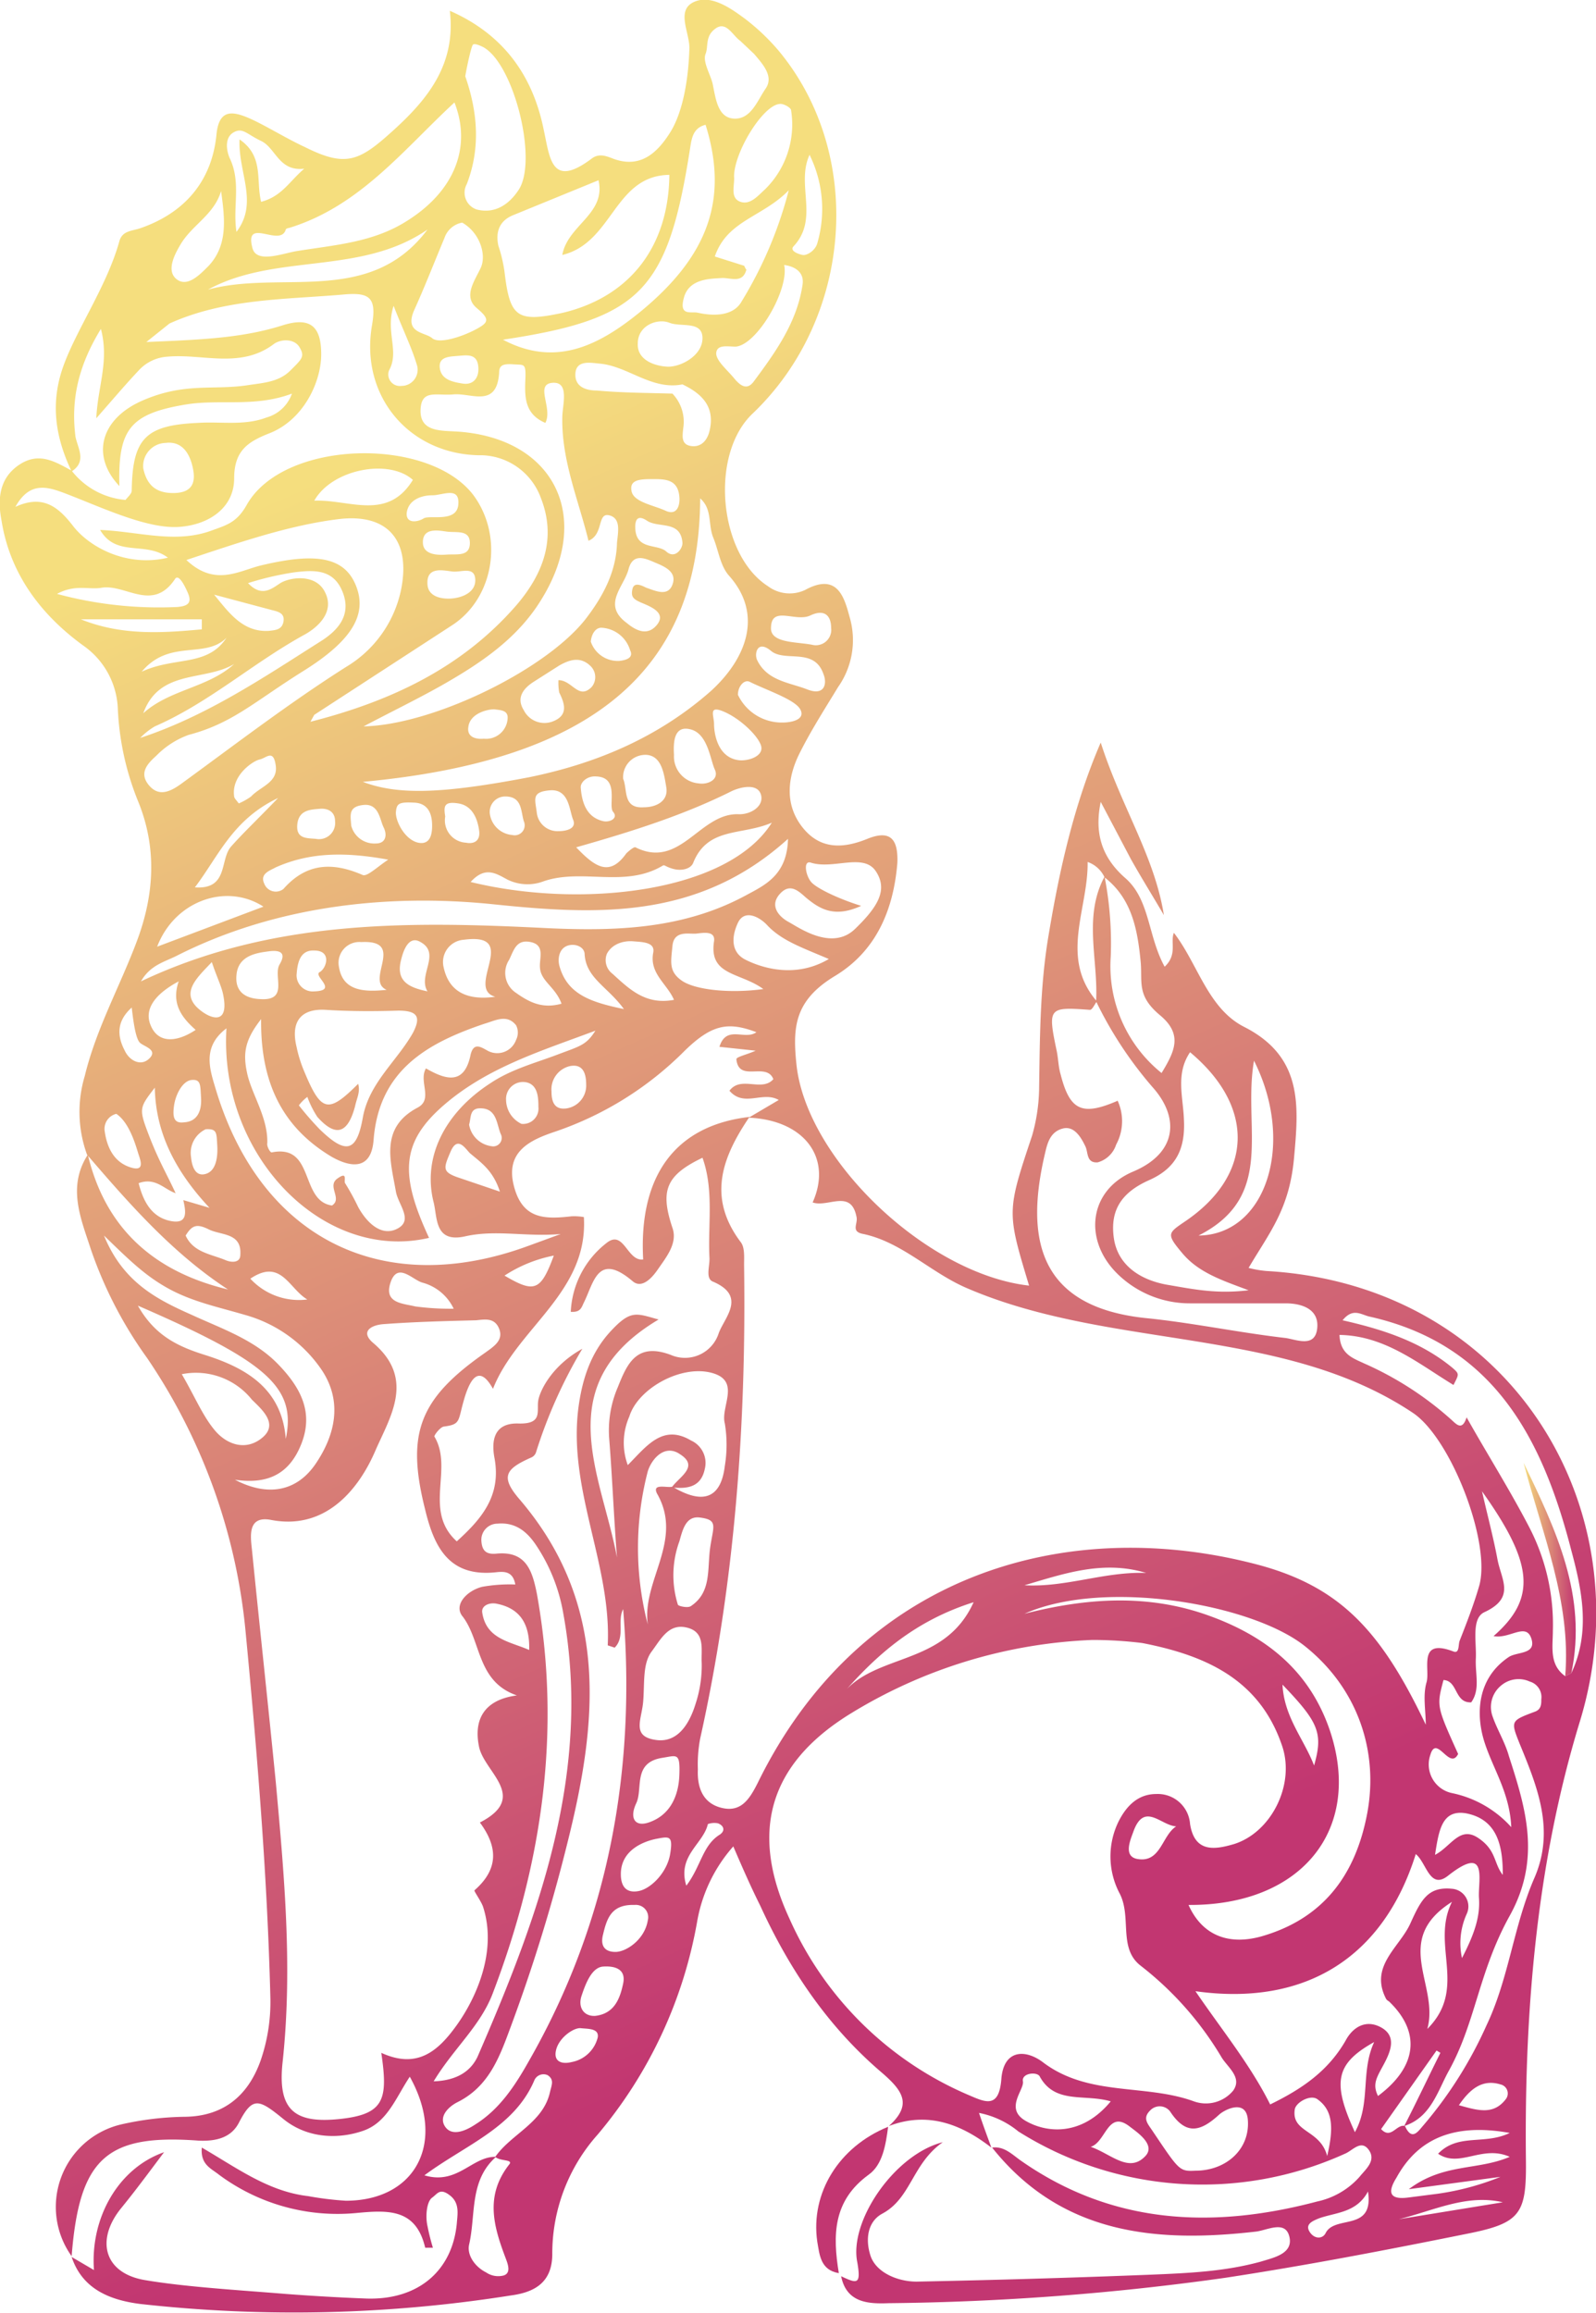 <svg id="layer" xmlns="http://www.w3.org/2000/svg" xmlns:xlink="http://www.w3.org/1999/xlink" viewBox="0 0 207.2 300.3"><defs><linearGradient id="名称未設定グラデーション_3" x1="32.94" y1="79.37" x2="116.95" y2="269.64" gradientUnits="userSpaceOnUse"><stop offset="0" stop-color="#f5de7e"/><stop offset="1" stop-color="#c23671"/></linearGradient><linearGradient id="名称未設定グラデーション_6" x1="112.44" y1="290.53" x2="117.99" y2="304.92" gradientUnits="userSpaceOnUse"><stop offset="0" stop-color="#f5de7e"/><stop offset="0" stop-color="#c23671"/></linearGradient><linearGradient id="名称未設定グラデーション_11" x1="201.55" y1="215.69" x2="208.34" y2="215.69" xlink:href="#名称未設定グラデーション_3"/></defs><path d="M150.6,123.4l-3.9-7.4c-.8,3.9,0,7.1,3.2,9.9s2.9,7.5,5.1,11.5c1.7-1.6.7-3.2,1.2-4.4,3.1,4,4.4,9.8,9.1,12.2,7.7,3.9,7.1,10.3,6.5,17s-3.2,9.7-5.9,14.3a13.9,13.9,0,0,0,2.3.4c31.6,1.8,49.2,30.7,40.7,58.5-5.6,18.3-7.2,37.5-7,56.7.1,7.2-.6,8.4-7.7,9.8-10.4,2.1-20.8,4.1-31.3,5.7a335.6,335.6,0,0,1-43.7,3.3c-2.6.1-5.5,0-6.2-3.5,2.1,1,2.6,1.1,2.1-1.8-1.1-5.3,4.8-14,11.1-15.6-4,2.8-4.1,7.3-7.9,9.3-1.8,1-2.2,3.2-1.5,5.4s3.5,3.4,6,3.4c10.1-.2,20.3-.5,30.4-.9,4.8-.2,9.6-.4,14.3-1.7,1.6-.5,4.2-1,3.7-3.2s-2.8-.9-4.3-.7c-13,1.5-25.3.4-34.3-10.9,1.5-.2,2.5.8,3.6,1.6,11.9,8.4,25,9,38.6,5.4a10.2,10.2,0,0,0,5.5-3.2c.8-1,2.2-2.1,1.2-3.5s-2.1.1-3.1.5a44.8,44.8,0,0,1-42.4-2.9,11.5,11.5,0,0,0-5.1-2.4c.6,1.8,1.1,3.1,1.6,4.5-4-3.1-8.3-4.7-13.3-2.8,3.1-2.8,1.8-4.6-1-7-6.9-5.9-11.9-13.3-15.7-21.6-1.2-2.4-2.3-4.9-3.5-7.7a19.8,19.8,0,0,0-4.7,9.8A58.6,58.6,0,0,1,81.4,289a23.2,23.2,0,0,0-5.9,15.5c0,3.8-2.4,5-5.4,5.4A180.2,180.2,0,0,1,22,311c-3.9-.5-7.5-1.9-8.9-6.1l2.9,1.7c-.5-6.7,3.1-13.2,9.1-15.3-2.1,2.8-3.8,5.1-5.6,7.3-3.3,4.1-2.2,8.4,3.1,9.3s12.2,1.3,18.3,1.8q5.3.4,10.5.6c6.7.2,11.1-3.6,11.7-9.7.1-1.3.4-2.7-.9-3.7s-1.6-.2-2.3.3-.9,2.4-.6,3.7a28.6,28.6,0,0,0,.7,2.8H59c-1.2-5.1-4.8-4.9-9-4.5a25.8,25.8,0,0,1-17.8-5c-1-.8-2.4-1.3-2.2-3.5,4.5,2.6,8.6,5.7,13.8,6.3a41,41,0,0,0,4.9.6c9,0,13.1-7.5,8.3-16.1-1.8,2.7-2.9,5.9-6,7s-7.2,1.1-10.4-1.5-4-3-5.8.5c-1,1.9-2.9,2.4-5.2,2.3-12-.9-15.5,2.3-16.5,15a11,11,0,0,1,6.4-17.1,39.4,39.4,0,0,1,8.4-1c5-.1,8.1-2.8,9.7-7.2a23.3,23.3,0,0,0,1.3-8.3c-.4-15.8-1.7-31.6-3.2-47.3a75.9,75.9,0,0,0-12.8-35.7,54,54,0,0,1-7.3-14.1c-1.3-4-3.1-8.1-.4-12.3,2.3,9.6,8.6,15.2,18.2,17.5-7.2-4.7-12.8-11.1-18.3-17.5a16.2,16.2,0,0,1-.3-10.2c1.5-6.2,4.6-11.7,6.8-17.6s2.6-11.9.2-17.9a36.1,36.1,0,0,1-2.7-12.1,10.5,10.5,0,0,0-4.5-8.3C9.1,91.7,5.1,86.4,4,79.5c-.5-2.6-.4-5.4,2.2-7.2s4.7-.5,6.9.7a9.9,9.9,0,0,0,7,3.8c.3-.4.8-.8.8-1.2.1-6.8,1.8-8.5,8.6-8.8,3-.2,6,.4,8.9-.7A4.9,4.9,0,0,0,41.7,63c-4.8,1.8-9.3.7-13.7,1.4-7.3,1.2-8.9,3.2-8.7,10.6-3.7-3.9-2.5-8.7,3-11.1s9.2-1.3,13.7-2c2-.3,4-.4,5.5-1.9s1.9-1.8,1.2-3-2.5-1.1-3.4-.4c-4.3,3.2-9.2,1.2-13.7,1.6A5.5,5.5,0,0,0,21.8,60c-1.7,1.8-3.3,3.7-5.5,6.2.2-4.2,1.7-7.4.6-11.6-3,4.9-3.9,9.3-3.3,14,.3,1.5,1.5,3.2-.5,4.5C11,68.7,10.3,64.3,12,59.5S17.7,49,19.3,43.2c.4-1.4,1.7-1.3,2.8-1.7,5.7-2,9.2-6.1,9.8-12.1.3-3.2,1.9-3.1,3.9-2.3s5,2.7,7.6,3.9c5.4,2.7,7.1,1.8,11.6-2.3s8-8.6,7.2-15.4c6.6,2.9,10.7,8,12.2,15.5.8,3.7,1,7.6,6.2,3.7.9-.7,1.8-.4,2.8,0,3.5,1.3,5.7-.7,7.4-3.4s2.4-7.1,2.5-11c0-2-1.7-4.8.5-5.9s4.8.7,6.8,2.2a27.8,27.8,0,0,1,4.3,4.1c11.2,13.5,9.6,34.7-3.4,47.1-5.6,5.3-4.4,18.3,2,22.4a4.7,4.7,0,0,0,4.8.5c4.2-2.3,5.1.9,5.8,3.5a10.6,10.6,0,0,1-1.5,9.1c-1.7,2.8-3.5,5.6-5,8.6s-2,6.5.3,9.5,5.3,2.9,8.5,1.6,4,.3,3.9,3.1c-.5,6.2-2.8,11.5-8.1,14.7s-5.5,6.7-5,11.5c1.3,12.3,16.9,27.2,30.2,28.7-2.9-9.6-2.9-9.6.4-19.5a23.4,23.4,0,0,0,.9-5.9c.1-6.6.1-13.3,1.2-19.9s2.9-16.2,6.8-25.2c2.7,8.4,7,14.8,8.2,22.4C153.5,128.3,152,125.9,150.6,123.4Zm-69-64.3c-1.1-.1-3-.5-3.1,1.3s1.5,2.2,2.8,2.2c3.3.3,6.5.3,9.8.4a5.3,5.3,0,0,1,1.4,4.5c-.1,1-.3,2.1,1,2.3s2.1-.7,2.4-1.9c.8-3.2-1-4.9-3.5-6.1C88.4,62.6,85.3,59.4,81.6,59.1ZM21.8,165.5c.6,2.4,1.7,4.4,4.1,4.9s2-1.3,1.7-2.7l3.4,1c-4.4-4.7-7-9.7-7.1-15.6-2,2.6-2.1,2.7-.8,6.1s2.3,5,3.5,7.6C25.1,166.3,24,164.7,21.8,165.5ZM64.7,303.3c-.3,1.4.8,2.9,2.2,3.6a2.8,2.8,0,0,0,2.3.4c.9-.3.6-1.3.3-2.1-1.6-4.2-2.8-8.2.4-12.3.6-.7-1.2-.4-1.8-1,2.1-3,6.2-4.4,7.1-8.4.2-.9.6-1.6-.3-2.2a1.3,1.3,0,0,0-1.7.6c-2.6,6.2-8.9,8.4-14.3,12.4,4.3,1.3,6.2-2.5,9.3-2.4C64.7,295,65.6,299.4,64.7,303.3ZM145,123.8c.1,6.1-3.7,12.4,1.2,18.1-.3.4-.6,1.1-.9,1.1-5.4-.4-5.5-.3-4.3,5.4.2,1,.2,2,.5,3,1.2,4.7,2.8,5.4,7.4,3.4a6.4,6.4,0,0,1-.2,5.7,3.5,3.5,0,0,1-2.4,2.3c-1.5.1-1.2-1.3-1.6-2.1s-1.3-2.7-2.9-2.3-2,1.8-2.3,3.1c-2.7,11.3-.8,20,12.9,21.5,6.1.6,12.2,1.9,18.3,2.6,1.4.2,3.8,1.3,4.1-1.2s-1.9-3.3-4.1-3.3H158.3a13.4,13.4,0,0,1-9.5-3.9c-4.4-4.4-3.6-10.8,2.1-13.2s6.1-7,2.5-11a50.7,50.7,0,0,1-7.3-11.1c.3-5.4-1.7-11,1.1-16.2a45.2,45.2,0,0,1,.8,10.4,17.8,17.8,0,0,0,6.6,15.1c1.7-2.8,2.8-5-.2-7.5s-2.3-4.2-2.5-6.8c-.4-4.2-1.1-8.3-4.7-11.1A3.8,3.8,0,0,0,145,123.8ZM55.5,143.1c-3.1.1-6.2.1-9.4-.1s-4.6,1.5-3.8,4.8a17,17,0,0,0,1,3.2c2.2,5.3,3.1,5.5,7,1.6.3,1.1-.2,1.9-.4,2.9-.9,3.4-2.4,4.2-4.9,1.4a12.6,12.6,0,0,1-1.3-2.6,5.7,5.7,0,0,0-1.1,1.1,40,40,0,0,0,2.7,3.1c3.4,3.3,4.8,3,5.6-1.5s4.4-7.3,6.5-11C58.5,143.9,58,143.1,55.5,143.1Zm36.6,57.6c-2-1.4-3.7.6-4.2,2.2a39.5,39.5,0,0,0,0,19.9c-.8-5.7,4.7-10.9,1.2-17-.7-1.4,1.3-.7,2-.9,4,2.4,6.3,1.5,6.8-2.7a16.9,16.9,0,0,0,0-5.5c-.6-2.2,2.2-5.6-1.8-6.6s-9.5,2.1-10.6,5.7a8.4,8.4,0,0,0-.2,6.3c2.4-2.4,4.5-5.4,8.2-3.2a3.2,3.2,0,0,1,1.8,3.7c-.5,2.4-2.3,2.6-4.3,2.4C92,203.6,94.6,202.3,92.1,200.7Zm98.7,77.7-.5-.3-7.2,10.2c1.3,1.4,2-.7,3.1-.4.9,2,1.7.7,2.4-.1a53.7,53.7,0,0,0,8.2-13c2.9-6.1,3.5-12.9,6.2-19.1s.4-11.8-1.9-17.4c-1.2-3-1.2-3,2-4.2.8-.3.8-1,.8-1.6a2.1,2.1,0,0,0-1.5-2.3,3.5,3.5,0,0,0-3.7.5,3.6,3.6,0,0,0-1.1,4.1c.6,1.7,1.6,3.3,2.1,5.1,2.2,6.8,4.2,13.3.1,20.7s-4.4,13.9-8,20.3c-1.4,2.6-2.3,5.9-5.7,7C187.7,284.8,189.2,281.6,190.8,278.4Zm17-65.2c-3.7-14.4-10-26.8-26.3-30.4-1.1-.3-2.1-1.1-3.4.5,5.3,1.2,10.2,2.8,14.3,6.2.9.8.8.8.1,2.2-4.6-2.8-8.9-6.4-14.8-6.5.1,2.5,1.7,3,3.2,3.7a42.8,42.8,0,0,1,11.2,7.2c.7.6,1.5,1.7,2.1-.2,2.7,4.8,5.6,9.4,8.1,14.2a27.4,27.4,0,0,1,3.1,13.5c0,2.1-.5,4.4,1.6,5.9l.8-.4C210.3,223.8,209.2,218.4,207.8,213.2ZM104.9,154.7c-2.1-1.2-4.5,1-6.4-1.2,1.5-2,4.2.2,5.7-1.5-.9-2.3-4.5.5-4.8-2.6,0-.3,1.4-.6,2.5-1.1l-4.7-.5c.9-2.9,3.3-.8,4.8-1.9-3.7-1.4-5.8-1-9.3,2.4a43.4,43.4,0,0,1-16.8,10.5c-3.3,1.1-6.5,2.6-5.4,7s4,4.4,7.5,4a7.6,7.6,0,0,1,1.6.1c.6,9.8-8.7,14.4-11.8,22.3-1.6-2.9-2.8-1.8-3.7,1.2s-.4,3.4-2.7,3.7c-.5.1-1.3,1.2-1.2,1.3,2.5,4.2-1.5,9.6,2.9,13.6,3.2-2.9,5.8-5.9,4.9-10.8-.4-2.1-.2-4.6,3.1-4.5s2.3-1.7,2.6-3.1,1.9-4.5,5.7-6.6a63.3,63.3,0,0,0-6,13.4,1.1,1.1,0,0,1-.6.7c-3.4,1.5-4.1,2.5-1.5,5.5,11.6,13.6,10.1,28.8,6.2,44.4A220.6,220.6,0,0,1,70,275.3c-1.4,3.8-2.8,7.5-6.8,9.5-1.2.6-2.5,1.9-1.6,3.2s2.7.5,3.9-.3c3.2-2,5.2-5.1,7-8.3,10.4-18.2,13.9-37.9,12.2-58.6-.8,1.5.3,3.6-1.1,5l-.9-.3c.5-10.5-5.2-20.2-3.8-30.9.5-3.7,1.6-7.1,4.2-9.9s3.3-2.3,6.2-1.5c-14.3,8.5-7.4,20.1-5.4,30.9-.4-5.1-.6-10.2-1-15.3A14.2,14.2,0,0,1,84,192c1.2-3,2.4-5.9,6.9-4.2a4.6,4.6,0,0,0,6.2-2.8c.7-2,3.7-4.8-.7-6.7-1.1-.4-.4-2.1-.5-3.2-.2-4.3.6-8.7-.9-12.9-4.8,2.3-5.5,4.3-3.9,9.1.7,2-.8,3.8-1.9,5.4s-2.3,2.4-3.3,1.5c-4.5-3.8-5,.2-6.3,2.8-.3.6-.4,1.3-1.7,1.2a12,12,0,0,1,4.6-8.9c2.3-1.9,2.7,2.4,4.8,2.1-.6-10.9,4.2-17.4,13.8-18.5-3.6,5.3-5.5,10.5-1.1,16.3.5.7.4,1.9.4,2.9.3,20.7-1.2,41.3-5.7,61.5a18,18,0,0,0-.3,4c-.1,2.3.6,4.4,3.1,5s3.6-1.1,4.7-3.3c13.2-26.9,39.6-34.6,64-28.5,11.4,2.8,16.8,8.6,22.7,21,0-1.8-.4-3.8.1-5.5s-1.2-5.8,3.5-4c.8.3.6-.9.8-1.4.9-2.3,1.8-4.6,2.5-7,1.7-5.5-3.6-19.3-8.6-22.6-8.4-5.6-18-7.6-27.7-9.2s-20.4-2.8-30-6.9c-4.8-2-8.5-6-13.6-7.1-1.7-.3-.7-1.3-.9-2.2-.7-3.7-3.7-1.2-5.7-1.9,2.6-5.8-1.1-10.7-8.3-11Zm9.1,79.8c-10.4,6.5-12.9,15.3-7.7,26.5a44.6,44.6,0,0,0,23.3,22.9c2.1.9,3.9,1.8,4.2-2.1s3.2-3.9,5.5-2.1c5.9,4.4,13.2,2.7,19.5,5a4.6,4.6,0,0,0,5.1-1.4c1.2-1.7-.7-3-1.5-4.3a42.5,42.5,0,0,0-10.5-11.9c-3-2.3-1.1-6.4-2.8-9.5a10.3,10.3,0,0,1-.1-9.2c1-2,2.5-3.6,4.9-3.6a4.2,4.2,0,0,1,4.4,3.9c.6,3.8,3.3,3.3,5.7,2.6,4.8-1.5,7.9-7.6,6.3-12.6-2.9-8.8-10-11.9-18.2-13.5a52.5,52.5,0,0,0-6.5-.4A64.8,64.8,0,0,0,114,234.5ZM68.3,216c-6.1.7-8.1-3.1-9.3-8.1-2.5-9.9-.8-14.4,7.8-20.4,1.1-.8,2.4-1.6,1.8-3.1s-1.9-1.2-3-1.1c-4,.1-8,.2-12,.5-1.5.1-3.1.9-1.4,2.4,5.6,4.7,2.2,9.7.3,14.1s-6.1,10.4-13.6,8.9c-2.9-.5-2.6,2-2.4,3.8,1,10,2.1,20.1,3.1,30.2,1.1,12.1,2.2,24.1.9,36.3-.7,6.2,1.4,8.1,7.3,7.5s6.4-2.5,5.5-8.6c4.6,2.1,7.3-.1,9.8-3.6s5.3-9.6,3.4-15.4c-.3-.8-1.2-2-1.1-2.1,3.2-2.8,3-5.7.7-8.8,6.4-3.3.6-6.5-.1-9.8s.4-6.1,4.9-6.7c-5.2-1.8-4.6-7-7-10.2-1.3-1.5.5-3.4,2.5-3.9a20.3,20.3,0,0,1,4.3-.3C70.4,215.9,69.3,215.9,68.3,216ZM40.6,54.1c3.6-1.1,4.9.3,4.9,3.8s-2.2,8.4-6.6,10.2c-2.8,1.1-4.7,2.2-4.7,5.9s-3.1,6-7.1,6.3S17.5,78,12.9,76.2c-2.6-1-5.1-2.1-7.1,1.5,3.5-1.6,5.5-.1,7.5,2.5s6.8,5.4,12.3,4.1c-2.9-2.2-6.7,0-8.8-3.6,5,.2,9.7,1.8,14.4.1,1.9-.7,3.3-1,4.6-3.3,4.7-8.5,23.5-9,29.4-1.4,4,5.3,2.8,13.3-2.6,16.9l-18,11.7-.5.9c10.6-2.7,19.8-7.1,26.8-15.2,3.4-4,5.2-8.6,3.1-13.9A8.4,8.4,0,0,0,65.9,71c-9-.2-15.4-7.7-13.8-16.9.6-3.5-.3-4.2-3.3-4-7.8.7-15.7.5-23,3.8l-3,2.4C29.9,56,35.3,55.8,40.6,54.1ZM195.8,258.2c-.1-2.3,1.2-6.9-4-2.8-2.4,1.9-2.8-1.7-4.2-2.8-4.2,13.4-14.3,19.8-28.6,17.8,3.4,5,7.1,9.5,9.7,14.7,4.1-2,7.5-4.3,9.8-8.3.9-1.7,2.6-2.8,4.6-1.7s1.3,3,.4,4.7-1.6,2.6-.8,4.2c5.1-3.8,5.6-8.3,1.4-12.3a.8.8,0,0,1-.4-.4c-2.1-4.2,1.8-6.6,3.2-9.7s2.3-4.8,5.4-4.5a2.3,2.3,0,0,1,1.9,3.3,9.2,9.2,0,0,0-.6,5.7C195.2,263,196,260.7,195.8,258.2ZM50.9,113.4c4.5,1.7,10.1,1.6,21.6-.6,8.8-1.8,16.8-5.2,23.6-11.2,4.6-4.2,6.8-9.9,2.4-14.9-1.2-1.3-1.4-3.3-2.1-5s-.1-3.7-1.7-5.1C94.6,98.7,81.1,110.6,50.9,113.4ZM76.8,66.1c0-1.6,1-4.7-1.3-4.5s.1,3.3-.9,5.2c-2.6-1.1-2.7-3.2-2.6-5.5s-.1-2-1.5-2.1-1.9.1-1.9,1.1c-.3,4.6-3.6,2.6-5.9,2.8s-4.2-.7-4.3,2,2.3,2.7,4.3,2.8c12.8.6,18.2,10.8,11.4,21.8-3.1,5.1-7.9,8.3-13,11.2-3.2,1.8-6.5,3.4-10.1,5.3,9.2-.2,24.2-7.6,29.1-14.3,2.1-2.8,3.7-5.9,3.8-9.5.1-1.3.6-3.2-1-3.6s-.7,2.5-2.7,3.3C78.9,76.8,76.7,71.7,76.8,66.1Zm84.1,155.6c7.4,2.7,13,7.2,15.6,15,4.2,12.8-3.8,22.6-18.4,22.5,1.7,3.8,5,5.3,9.4,4.1,8.1-2.3,12.3-8,13.8-16s-1.2-16.2-8.1-21.7-26.1-8.8-36.4-4.2C145,219.3,153,218.8,160.9,221.7ZM37.7,85.3c7.1-1.7,10.8-1.1,12.3,2.6S49.6,95,43.2,99s-9.2,6.8-14.9,8.3a11.2,11.2,0,0,0-4.2,2.7c-1.1,1-2.3,2.2-1,3.8s2.8.9,4.3-.2c7-5.1,13.9-10.4,21.3-15.1a15.3,15.3,0,0,0,7.2-10.2c1.2-6.3-1.8-9.8-8.2-9s-12.8,3-19.7,5.3C31.7,88.1,34.8,86,37.7,85.3ZM76.8,45c.7-3.9,5.7-5.3,4.7-9.7l-11,4.5c-1.8.7-2.4,2.1-2,4a18.7,18.7,0,0,1,.8,3.4c.7,5.9,1.6,6.6,7.6,5.3,8.7-2.1,13.7-8.6,13.8-17.9C83.5,34.7,83.4,43.4,76.8,45Zm80.7,112.2c.2,3.7-.9,6.3-4.5,7.9s-5.1,3.9-4.6,7.5,3.5,5.5,7,6.1,6.4,1.2,10.5.7c-3.5-1.3-6.5-2.3-8.6-4.8s-1.9-2.6.3-4.1c8.9-6,9.2-14.9.7-22C156.4,151.3,157.4,154.3,157.5,157.2Zm-92.6-8.4c.4-1.6,1.3-1,2.2-.5a2.6,2.6,0,0,0,3.7-1.4,2.1,2.1,0,0,0,0-1.9c-1.2-1.5-2.7-.6-4.1-.2-7.4,2.5-13.7,6-14.4,15.1-.3,3.9-2.9,3.6-5.4,2.2-6.4-3.8-9.3-9.6-9.2-17.9-2.1,2.7-2.4,4.4-1.8,7.1s2.7,5.7,2.6,9c-.1.4.4,1.3.6,1.2,5.6-1.1,3.6,6.3,7.8,6.9,1.4-.9-.7-2.5.7-3.5s.8.3,1,.6a30.7,30.7,0,0,1,1.7,3.1c1.1,2,3,3.9,5.1,2.8s.1-3.1-.2-4.8c-.7-4-2.1-8.3,2.8-10.9,2.1-1.1.1-3.4,1.1-5.1C61.7,152.1,64.1,152.8,64.9,148.8Zm-33,4.8c5.9,19.2,21.7,27,40.6,20l4.1-1.5c-4.5.4-8.4-.6-12.4.3s-3.6-2.4-4.1-4.4c-1.5-5.9,1.5-11.7,7.4-15.5,2.7-1.8,5.8-2.6,8.7-3.7s3.7-1.2,4.9-3.1c-6.9,2.6-13.9,4.7-19.6,9.6s-5.8,9.1-2,17.3c-13.7,3.2-27.3-10.7-26.3-27.2C29.9,147.9,31.1,150.9,31.9,153.6ZM75,132.4c8.9.4,17.6.1,25.7-4.3,2.4-1.3,5.3-2.6,5.4-7.3-11.6,10.5-24.7,9.9-38.2,8.5s-28.2.1-41.2,6.7c-1.6.8-3.4,1.2-4.6,3.3C39.2,131.2,57.1,131.5,75,132.4ZM65.8,278.9c8-18.4,14.9-37.1,11.1-57.7a22.8,22.8,0,0,0-3.5-8.7c-1.2-1.8-2.7-3-5-2.8a2.1,2.1,0,0,0-2.1,2.3c.1,1.3.7,1.7,1.9,1.6,3.9-.4,4.7,2.2,5.3,5.2,3.2,17.8.7,35-5.7,51.8-1.6,4.3-5.1,7.2-7.7,11.5C63.1,282,64.9,280.8,65.8,278.9Zm130.4-73.4c.8,3.5,1.5,6.1,2,8.8s2.4,5-1.7,6.9c-1.7.8-1,3.9-1.1,6s.6,4-.6,5.7c-2.2.1-1.7-2.8-3.6-2.9-.9,3.4-.9,3.4,1.9,9.6-1.1,2.2-2.8-2.6-3.6.1a3.8,3.8,0,0,0,2.9,5,14.2,14.2,0,0,1,7.6,4.4c-.2-4.5-2.4-7.6-3.5-11.1s-1-8.2,3.2-11c1.1-.7,3.6-.3,2.9-2.4s-2.8.1-4.9-.3C203.3,219.4,202.9,214.9,196.2,205.5ZM41.3,41.5c-.1,0-.4.1-.4.2-.7,2.4-5.5-1.8-4.3,2.5.6,1.9,3.9.6,5.7.3,4.9-.8,9.9-1.1,14.3-3.9,6.1-3.8,8.5-9.5,6.2-15.4C56.2,31.3,50.5,38.7,41.3,41.5ZM28.7,182.6c3.9,1.8,8.1,3.2,11.2,6.4s4.6,6.4,3,10.4-4.5,5.2-8.6,4.6c4.2,2.2,8,1.6,10.5-2.1s3.5-8,.8-12.1a17.8,17.8,0,0,0-10-7.2c-3.4-1-6.8-1.7-9.9-3.4s-5.2-3.8-8.4-6.9C19.8,178.4,24.2,180.6,28.7,182.6ZM86.9,52.4c8.9-7.3,11.5-14.7,8.5-24.3-1.6.4-1.8,1.7-2,3C90.5,49.7,87,53.3,69.1,56,75.9,59.6,81.5,56.8,86.9,52.4ZM64.4,35.8a2.3,2.3,0,0,0,1.3,3.3c2.4.6,4.2-.7,5.4-2.5,2.6-3.8-.6-16.5-4.6-18.6-.4-.2-1.1-.5-1.3-.3s-.7,2.4-1,4.1C65.7,26.1,66.3,30.9,64.4,35.8ZM104,118.7c-3.9,1.7-8.3.5-10.2,5.2-.3.8-1.5,1.1-2.6.8s-1.1-.6-1.4-.4c-4.9,2.9-10.4.3-15.4,2a5.9,5.9,0,0,1-4.7-.2c-1.5-.8-2.9-1.8-4.8.3C79.2,129.9,98.3,127.8,104,118.7ZM61.5,42.8c-1.3,3.1-2.5,6.2-3.9,9.3S59,55,59.9,55.8s3.9-.2,5.6-1.1,2-1.3.2-2.8-.3-3.5.5-5.2-.1-4.6-2.4-5.9A3,3,0,0,0,61.5,42.8Zm27.6,195c2.7.3,4.2-2.1,5-4.7a15.9,15.9,0,0,0,.8-5.3c-.1-1.8.5-4-1.9-4.6s-3.4,1.5-4.6,3.1-.9,4.1-1.1,6.5S85.7,237.4,89.1,237.8ZM45.2,95.3c2.3-1.4,4.3-3.4,3.1-6.5s-3.8-2.9-6.3-2.6a39.3,39.3,0,0,0-6,1.4c1.8,1.9,3.1.7,4.2,0s4.4-1.3,5.7,1-.2,4.3-2.4,5.6c-6.8,3.7-12.5,8.9-19.6,12a9,9,0,0,0-1.9,1.5C30.5,104.9,37.8,100,45.2,95.3Zm63.2,33.1c-1-.9-2.1-1.9-3.4-.4s-.1,2.9,1.2,3.6,5.6,3.8,8.6.9,4.3-5.1,2.7-7.5-5.5-.2-8.4-1.1c-1.1-.4-.7,1.8.1,2.6s3.5,2.1,6.4,3C112.1,131.1,110.2,129.9,108.4,128.4Zm-8-82c.1.1.1.3.3.5-.5,1.9-2.1,1-3.3,1.1s-4.1,0-4.8,2.5.9,1.8,1.8,2,4.4.9,5.7-1.5a52.9,52.9,0,0,0,6.1-14.4c-3.4,3.5-8,3.9-9.6,8.6Zm65.4,240.7c-.2-2.7-2.9-1.4-3.7-.7-2.4,2.2-4.3,2.8-6.4-.4a1.7,1.7,0,0,0-2.6-.1c-1,1-.3,1.7.3,2.6,3.5,5.2,3.5,5.3,5.6,5.2C163,293.7,166.1,290.9,165.8,287.1ZM85.1,122.7c.3-.3,1-.9,1.2-.8,5.8,2.9,8.3-4.4,13.3-4.3,1.6.1,3.4-1,3-2.5s-2.5-1.1-3.8-.5c-6.2,3.1-12.8,5.2-20.2,7.3C81,124.4,82.9,125.8,85.1,122.7ZM30.8,49.5c9.5-2.6,21,2.2,28.5-7.8C50.6,47.7,39.6,44.7,30.8,49.5Zm68.5,7.4c-1,0-2.3-.3-2.5.7s1.4,2.3,2.3,3.4,1.7,1.5,2.5.5c2.9-3.9,5.7-7.8,6.4-12.7.2-1.5-.9-2.3-2.4-2.5C106.3,49.4,102.1,56.7,99.3,56.9ZM99.7,38c1.4.7,2.5-.7,3.4-1.5a11.8,11.8,0,0,0,3.4-10.3c0-.3-1-.9-1.5-.8-2.2.2-5.9,6.3-5.9,9.4C99.2,35.9,98.6,37.4,99.7,38ZM199.8,288.8c-7.2-1.3-11.9.7-14.7,5.8-1,1.6-1.2,2.9,1.4,2.6l3.9-.5a34.4,34.4,0,0,0,8.2-2.2l-11.9,1.6c4.5-3.4,8.9-2.4,13.1-4.2-3.6-1.6-6.5,1.5-9.3-.4C193.1,288.8,196.5,290.4,199.8,288.8ZM96.3,22.7c.4,1.8.6,4.5,2.8,4.6s3-2.3,4.1-3.9-.4-3.2-1.5-4.5l-1.8-1.7c-1-.7-1.8-2.6-3.2-1.6s-.9,2.3-1.3,3.3S96,21.5,96.3,22.7Zm63.1,149.6c8.8-.1,12.6-12,7.2-22.7C165.1,158.3,169.5,167.2,159.4,172.3ZM31.7,197.6c1.6,1.9,4.1,2.7,6.2.9s-.2-3.7-1.4-4.9a9.3,9.3,0,0,0-9.1-3.3C29.1,193.2,30.1,195.7,31.7,197.6Zm107.1,83.9c-.3-.7-2.4-.5-2.2.6s-2.4,3.5.3,5.1,7.3,2.1,11.1-2.5C144.6,283.7,140.8,285.1,138.8,281.5ZM43.3,33.8c-3.3.4-3.7-2.7-5.6-3.6s-2.4-1.8-3.6-1.1-.9,2.5-.4,3.5c1.4,3.1.3,6.2.8,9.4,2.9-3.8.2-7.7.4-12,3.2,2.2,2.1,5.3,2.8,8.1C40.4,37.4,41.4,35.4,43.3,33.8ZM21.7,181.4c2.2,3.9,5.2,5.3,8.7,6.4,5.4,1.7,10,4.4,10.5,10.9C42.3,192,38.5,188.7,21.7,181.4Zm74.8-47.3c.2-1.4-1.4-1.1-2.3-1s-2.9-.5-3.1,1.6-.5,3.3,1.2,4.5,6.2,1.7,10.6,1.1C99.9,138.1,95.8,138.6,96.5,134.1Zm33.7,85.8c-7.6,2.4-12.6,6.8-17.1,12C117.4,226.4,126.4,228.3,130.2,219.9Zm-26.9-88c-1.1-1.1-2.9-1.9-3.7-.2s-1,3.8,1,4.8,6.4,2.5,10.8-.1C107.9,134.9,105.2,134,103.3,131.9Zm-8.7,77c-1.8-.2-2.2,1.7-2.6,3.1a12.8,12.8,0,0,0-.2,8.2c0,.2,1.3.5,1.7.2,2.7-1.8,2.1-4.8,2.5-7.6S97.1,209.2,94.6,208.9ZM57.4,74.2c-3.1-2.8-10.5-1.4-12.8,2.7C49.1,76.7,54.1,79.6,57.4,74.2Zm30.3,14c1.2.4,2.8,1.2,3.4-.4S90.2,85.5,89,85s-3-1.5-3.6.8-3.5,4.6-.2,7c1.2,1,2.7,1.7,3.9.2s-.7-2.3-1.9-2.8-1.5-.8-1.3-1.8S87.1,87.9,87.7,88.2ZM27.2,43.7c-.9,1.5-1.8,3.5-.4,4.5s3-.7,4.1-1.8c2.5-2.7,2.1-6.1,1.6-9.7C31.6,39.8,28.7,41.1,27.2,43.7Zm61.4,91.9c.3-1.4-1.4-1.4-2.6-1.5s-2.7.3-3.4,1.6a2.2,2.2,0,0,0,.7,2.6c2.2,2,4.3,4.1,8,3.4C90.4,139.6,88.1,138.3,88.6,135.6Zm-50.6-6c-4.8-3.1-11.5-.8-13.8,5.2Zm42.6-28.5a2,2,0,0,0-.1-2.7c-1.3-1.3-2.7-.9-4.1-.1l-3.3,2.1c-1.4.9-2.3,2.1-1.3,3.7a3,3,0,0,0,3.9,1.4c1.9-.8,1.4-2.3.7-3.7a7.1,7.1,0,0,1-.1-1.6C78.1,100.2,78.9,102.8,80.6,101.1ZM64,133.9a2.9,2.9,0,0,0-2.6,3.6c.7,3.2,3.1,4.3,6.7,3.8C64.1,140.2,71.5,132.9,64,133.9ZM189.1,275.3c5.3-5.3.4-10.9,3.2-16.5C184.4,263.8,190.7,269.6,189.1,275.3ZM88,248.5c2.7-.9,3.9-3.3,4-6.2s-.3-2.5-2.2-2.2c-3.9.6-2.5,4-3.4,5.9S86.2,249.1,88,248.5Zm-1.4-192c-.1,2.1,2.1,2.9,3.8,3S95,58.1,95,55.8s-2.8-1.4-4.3-2S86.6,54.1,86.6,56.5ZM26.8,90.7c1.2-.1,2-.4,1.4-1.8s-1.3-2.5-1.7-1.8c-2.9,4.3-6.4.6-9.5,1.1-1.6.3-3.4-.5-5.8.8A50.7,50.7,0,0,0,26.8,90.7Zm47.1,46.8c-.1-1.2.7-2.9-1.2-3.3s-2.2,1.1-2.8,2.3a3.1,3.1,0,0,0,.9,4.3c1.7,1.2,3.4,2.1,5.9,1.4C75.9,140,74,139.3,73.9,137.5Zm-34.3-13c-.7.4-2.1.8-1.5,2.1a1.6,1.6,0,0,0,2.5.7c3-3.4,6.4-3.5,10.3-1.8.6.2,1.8-1,3.3-2C48.7,122.5,44.1,122.5,39.6,124.5Zm-13-48.6c1.9-.1,2.6-1.1,2.3-2.9s-1.2-3.9-3.6-3.6a3,3,0,0,0-2.9,3.3C22.9,75.1,24.3,76,26.6,75.9ZM84.4,255.2c0,1.6.7,2.5,2.3,2.2s3.7-2.4,4.1-4.8-.1-2.3-1.7-2S84.4,252,84.4,255.2Zm-33.7-121a2.7,2.7,0,0,0-2.9,3.2c.5,3.2,3.3,3.3,6.2,3C51.1,139.2,56.6,133.9,50.7,134.2Zm-16.2,4.3c-.2,2.1,1.1,3,3,3.1,3.9.3,1.7-3,2.6-4.5s.1-1.9-1.4-1.7S34.7,135.9,34.5,138.5ZM179.7,288.7c2.1-3.8.7-7.8,2.5-11.7C177.2,279.8,176.7,282.2,179.7,288.7ZM106.8,43.9c-.5.6.7,1,1.2,1.1s1.6-.5,1.9-1.5a15.9,15.9,0,0,0-1-11.5C107.1,35.9,110.2,40.3,106.8,43.9ZM79.7,135.8c0-1-1.3-1.5-2.3-1.1s-1.2,1.6-1,2.5c1,3.8,4.1,4.8,8.4,5.7C82.7,140,79.9,138.9,79.7,135.8ZM194.1,247.3c-3.1-.5-3.5,2.2-4,5.4,2.1-1.1,3.2-3.8,5.6-2.2s2,3.3,3.2,4.8C198.9,251.7,198.3,248.1,194.1,247.3ZM14.3,92.3c5.2,2.1,10.4,1.8,15.7,1.3V92.3Zm87.8,5.3c1.3,2.7,4.2,2.9,6.5,3.8s2.6-.8,2.1-2c-1.2-3.5-5-1.5-6.8-3S101.7,96.8,102.1,97.6ZM87.4,116.7c1.6,0,3.2-.8,2.9-2.6s-.6-4-2.5-4.2a2.9,2.9,0,0,0-3.1,3.1C85.3,114.4,84.6,116.9,87.4,116.7Zm65.2,99.4c-5.6-1.7-10.7.1-15.8,1.6C142.2,218,147.2,215.9,152.6,216.1ZM82.1,263c-.4,1.5.2,2.3,1.6,2.3s3.8-1.6,4.2-4.1a1.6,1.6,0,0,0-1.7-2C83.2,259.1,82.6,260.9,82.1,263Zm23.3-157.3c1.2,0,3-.4,2.3-1.7s-4.4-2.5-6.6-3.6c-.7-.3-1.5.6-1.5,1.7A6.3,6.3,0,0,0,105.4,105.7Zm-10.9,7.9c1.2.2,2.7-.5,2.1-1.8s-.9-4.6-3.1-5.2-2.3,1.6-2.2,3.3A3.5,3.5,0,0,0,94.5,113.6Zm-13.4,160c2.5-.3,3.2-2.3,3.6-4.2s-1.1-2.3-2.6-2.2-2.3,2.3-2.8,3.8S79.6,273.7,81.1,273.6Zm18.7-163c1.3.1,3.2-.6,2.8-1.9s-2.7-3.5-4.8-4.4-1.3.5-1.3,1.6S96.9,110.3,99.8,110.6Zm4.1-17.3c-.2,2.1,3.2,1.9,5.3,2.3a2,2,0,0,0,2.5-2.2c0-1.5-.8-2.5-2.7-1.6S104,90.5,103.9,93.3Zm48.5,198.6c1.6-1.5-1-3.2-1.9-3.9-2.9-2.3-3.1,2-5.1,2.6C148,291.5,150.3,294,152.4,291.9ZM54.3,60a1.5,1.5,0,0,0,1.6,2,2.1,2.1,0,0,0,2-2.8c-.7-2.3-1.8-4.5-3-7.6C53.8,55,55.7,57.5,54.3,60ZM23.4,145.1c1,2.3,3.4,2.1,5.8.5-1.8-1.6-3.2-3.4-2.2-6.3C24,140.9,22.4,142.9,23.4,145.1Zm44.9,75c-.9-.2-2,.2-1.9,1.1.5,3.5,3.6,3.8,6.1,4.9C72.6,222.7,71.3,220.7,68.3,220.1Zm-9.7-41.7c-1.3-.4-3.2-2.7-4.1,0s1.6,2.7,3.2,3.1a34.3,34.3,0,0,0,5,.3A6.3,6.3,0,0,0,58.6,178.4Zm92.3,71.4c-.5,1.3-1.1,3,.4,3.4,3.2.7,3.3-3,5.2-4.2C154.5,248.9,152.3,245.7,150.9,249.8ZM38.7,93.8c.8-.1,1.7-.1,1.9-1.2s-.7-1.3-1.5-1.5l-7.5-2C33.5,91.4,35.3,94,38.7,93.8Zm-4.5,4.3c-3.8,2.3-9.7.6-11.8,6.4C25.8,101.4,30.8,101.2,34.2,98.1Zm30.6,63.5c-.6-.6-1.6-2.3-2.5-.2s-1.1,2.6.8,3.3l5.6,1.9C67.8,163.8,66.2,162.8,64.8,161.6ZM29.1,127.1c4.4.3,3.2-3.6,4.7-5.3s3.6-3.7,6.1-6.3C34,118.3,32.2,123,29.1,127.1ZM174.8,284.4c-.9-.6-2.7.4-2.9,1.3-.5,3.1,3.3,2.6,4.2,6.1C177,288,176.8,285.8,174.8,284.4ZM33.1,175.5c.7.3,1.9.4,1.9-.7.2-2.9-2.5-2.5-4.1-3.3s-2.2-.5-3,.8C28.9,174.5,31.2,174.7,33.1,175.5Zm43.2-55.7c1,0,2.4-.3,1.9-1.5s-.5-4-3-3.8-1.9,1.2-1.7,3A2.7,2.7,0,0,0,76.3,119.8Zm-47,22.8c1.5,1.5,4.5,2.8,3.4-1.9-.3-1.1-.8-2.1-1.4-3.9C29.4,138.8,27.4,140.6,29.3,142.6Zm29.1-8.4c-1.5-.9-2.2,1-2.5,2.2-.8,2.9,1,3.7,3.4,4.2C58,138.5,61.1,135.7,58.4,134.2Zm-22-18.9c1.2-1.3,3.5-1.8,3.2-4s-1.2-1-2.1-.8-3.7,2.1-3.3,4.8c0,.2.3.5.6.9A8.3,8.3,0,0,0,36.4,115.3Zm-19,43.5c.3,2.1,1.2,3.9,3.2,4.6s1.5-.7,1.2-1.6-1.1-4.1-2.9-5.3A2,2,0,0,0,17.4,158.8Zm60.4-8.5a3.1,3.1,0,0,0-2.4,3.3c0,1.2.3,2.4,1.9,2.2a3,3,0,0,0,2.6-3.1Q79.9,149.9,77.8,150.3Zm96.6,90.8c1.2-4.2.6-5.6-4.1-10.5C170.5,234.8,173.1,237.7,174.4,241.1ZM58.1,121.3c1.5.3,1.8-1,1.8-2.2s-.3-2.9-2.3-3-2.3.1-2.4,1.2S56.3,120.9,58.1,121.3Zm1.2-33.5c.1,1.5,1.7,1.9,3.1,1.8s3.2-.8,3.1-2.5-1.8-.9-2.9-1S59.1,85.3,59.3,87.8Zm5,33.5c1,.2,1.9-.2,1.7-1.6s-.8-3.2-2.7-3.5-1.9.4-1.7,1.7A2.9,2.9,0,0,0,64.3,121.3ZM92.4,82.4c-.2-3-3.1-1.9-4.6-2.9s-1.6.3-1.5,1.3c.3,2.5,2.9,1.7,4,2.7S92.4,83.2,92.4,82.4Zm-.4-6c-.2-2.4-2-2.3-3.7-2.3s-2.8.2-2.5,1.6,2.9,1.8,4.4,2.5S92.1,77.5,92,76.4Zm-9.9,42.1c.9.2,2-.4,1.3-1.2s.9-4.5-2.2-4.6c-1.2-.1-2.1.8-2,1.5C79.4,116.8,80.4,118.1,82.1,118.5ZM78,279.6a4.3,4.3,0,0,0,3.4-3.2c.2-1.2-1.3-1.1-2.2-1.2s-2.8,1.2-3.2,2.8S76.8,279.9,78,279.6Zm-4.3-124c0-1.3-.1-2.9-1.6-3.2a2.2,2.2,0,0,0-2.6,2.3,3.5,3.5,0,0,0,2,3.1A2,2,0,0,0,73.7,155.6Zm-46,2c1.8-.1,2.3-1.6,2.2-3.2s0-2.4-1.2-2.3-2.1,1.9-2.3,3.3S26.3,157.8,27.7,157.6Zm.9,4.5c.1,1.1.5,2.6,1.9,2.2s1.6-2.3,1.5-3.8,0-2.1-1.5-2A3.4,3.4,0,0,0,28.6,162.1Zm41.7-41.8a1.3,1.3,0,0,0,1.5-1.8c-.4-1.3-.2-3.2-2.4-3.2a2,2,0,0,0-2,2.3A3.2,3.2,0,0,0,70.3,120.3Zm-17.7,1.1c1.3,0,1.5-1.1,1-2.1s-.6-3.1-2.6-2.9-1.7,1.3-1.6,2.7A3.1,3.1,0,0,0,52.6,121.4Zm4-42.9c-.1,1.4,1.4,1.2,2.2.7s4.3.6,4.5-1.8-2-1.2-3.4-1.2S56.8,76.8,56.6,78.5ZM199.3,284.4a1.2,1.2,0,0,0-.7-1.9c-2.3-.7-3.9.5-5.4,2.7C195.7,285.9,197.7,286.5,199.3,284.4ZM69.3,177.5c3.9,2.3,4.7,2,6.4-2.6A18,18,0,0,0,69.3,177.5ZM175,299.9c-.7.3-1.8.7-1.2,1.7s1.7,1,2.1.2c1.2-2.4,6.3-.1,5.5-5.4C179.9,299.2,177.2,299.1,175,299.9ZM33.2,94.7c-2.8,2.8-7.4.1-11,4.4C26.5,97.1,30.7,98.5,33.2,94.7Zm64,155.4c.8-.5.6-1.2-.2-1.5a2.5,2.5,0,0,0-1.3.1c-.6,2.6-4,4.1-2.8,8C94.8,254.2,95,251.5,97.2,250.1ZM65.9,59.6c-.1-1.8-1.4-1.6-2.6-1.5s-2.6.1-2.4,1.6,1.7,1.8,3,2S66,61,65.9,59.6Zm-1.3,46.7c-.2,1.3,1,1.6,2,1.5a2.8,2.8,0,0,0,3.1-2.6c.1-1.1-.9-1.1-1.6-1.2S64.8,104.4,64.6,106.3Zm-20,29c-1.9-.1-2.2,1.7-2.3,3.2a2.1,2.1,0,0,0,2.3,2.1c3.2-.1-.2-2,.7-2.5S46.9,135.3,44.6,135.3ZM20,148.3c.6,1.3,2.1,2.1,3.2,1s-.6-1.5-1.2-2-.9-2.9-1.1-4.6C18.9,144.5,19,146.4,20,148.3ZM84.2,97.7c.9-.1,1.9-.4,1.4-1.4A4.1,4.1,0,0,0,82,93.4c-.8-.1-1.4.7-1.5,1.8A3.7,3.7,0,0,0,84.2,97.7ZM198.9,297.8c-4.7-1.1-9,1.1-13.5,2.2ZM58.7,82.3c0,1.6,1.8,1.7,3.1,1.6s3,.3,3-1.5-1.8-1.3-3.1-1.5S58.7,80.5,58.7,82.3ZM44.8,120.8a2.1,2.1,0,0,0,2.5-2.3c0-1.2-.9-1.7-2-1.6s-2.7.1-2.9,2S43.6,120.7,44.8,120.8Zm22.8,39.9a1.1,1.1,0,0,0,1.2-1.6c-.5-1.2-.5-3.1-2.3-3.3s-1.5,1.1-1.8,2.1A3.4,3.4,0,0,0,67.6,160.7ZM36.3,177.9a8.6,8.6,0,0,0,7.4,2.7C41.3,179.2,40.3,175.2,36.3,177.9Z" transform="translate(-3.8 -11.9)" style="fill:url(#名称未設定グラデーション_3)"/><path d="M112.7,307c-.8-4.9-.8-9.4,3.9-12.8,1.8-1.3,2.2-3.9,2.5-6.2-6.4,2.6-10.1,8.6-9.2,14.9C110.2,304.6,110.3,306.6,112.7,307Z" transform="translate(-3.8 -11.9)" style="fill:url(#名称未設定グラデーション_6)"/><path d="M207.8,229.1c2.1-10-2-18.6-6.2-27.3,2.4,9.2,6.2,18,5.4,27.7Z" transform="translate(-3.8 -11.9)" style="fill:url(#名称未設定グラデーション_11)"/></svg>